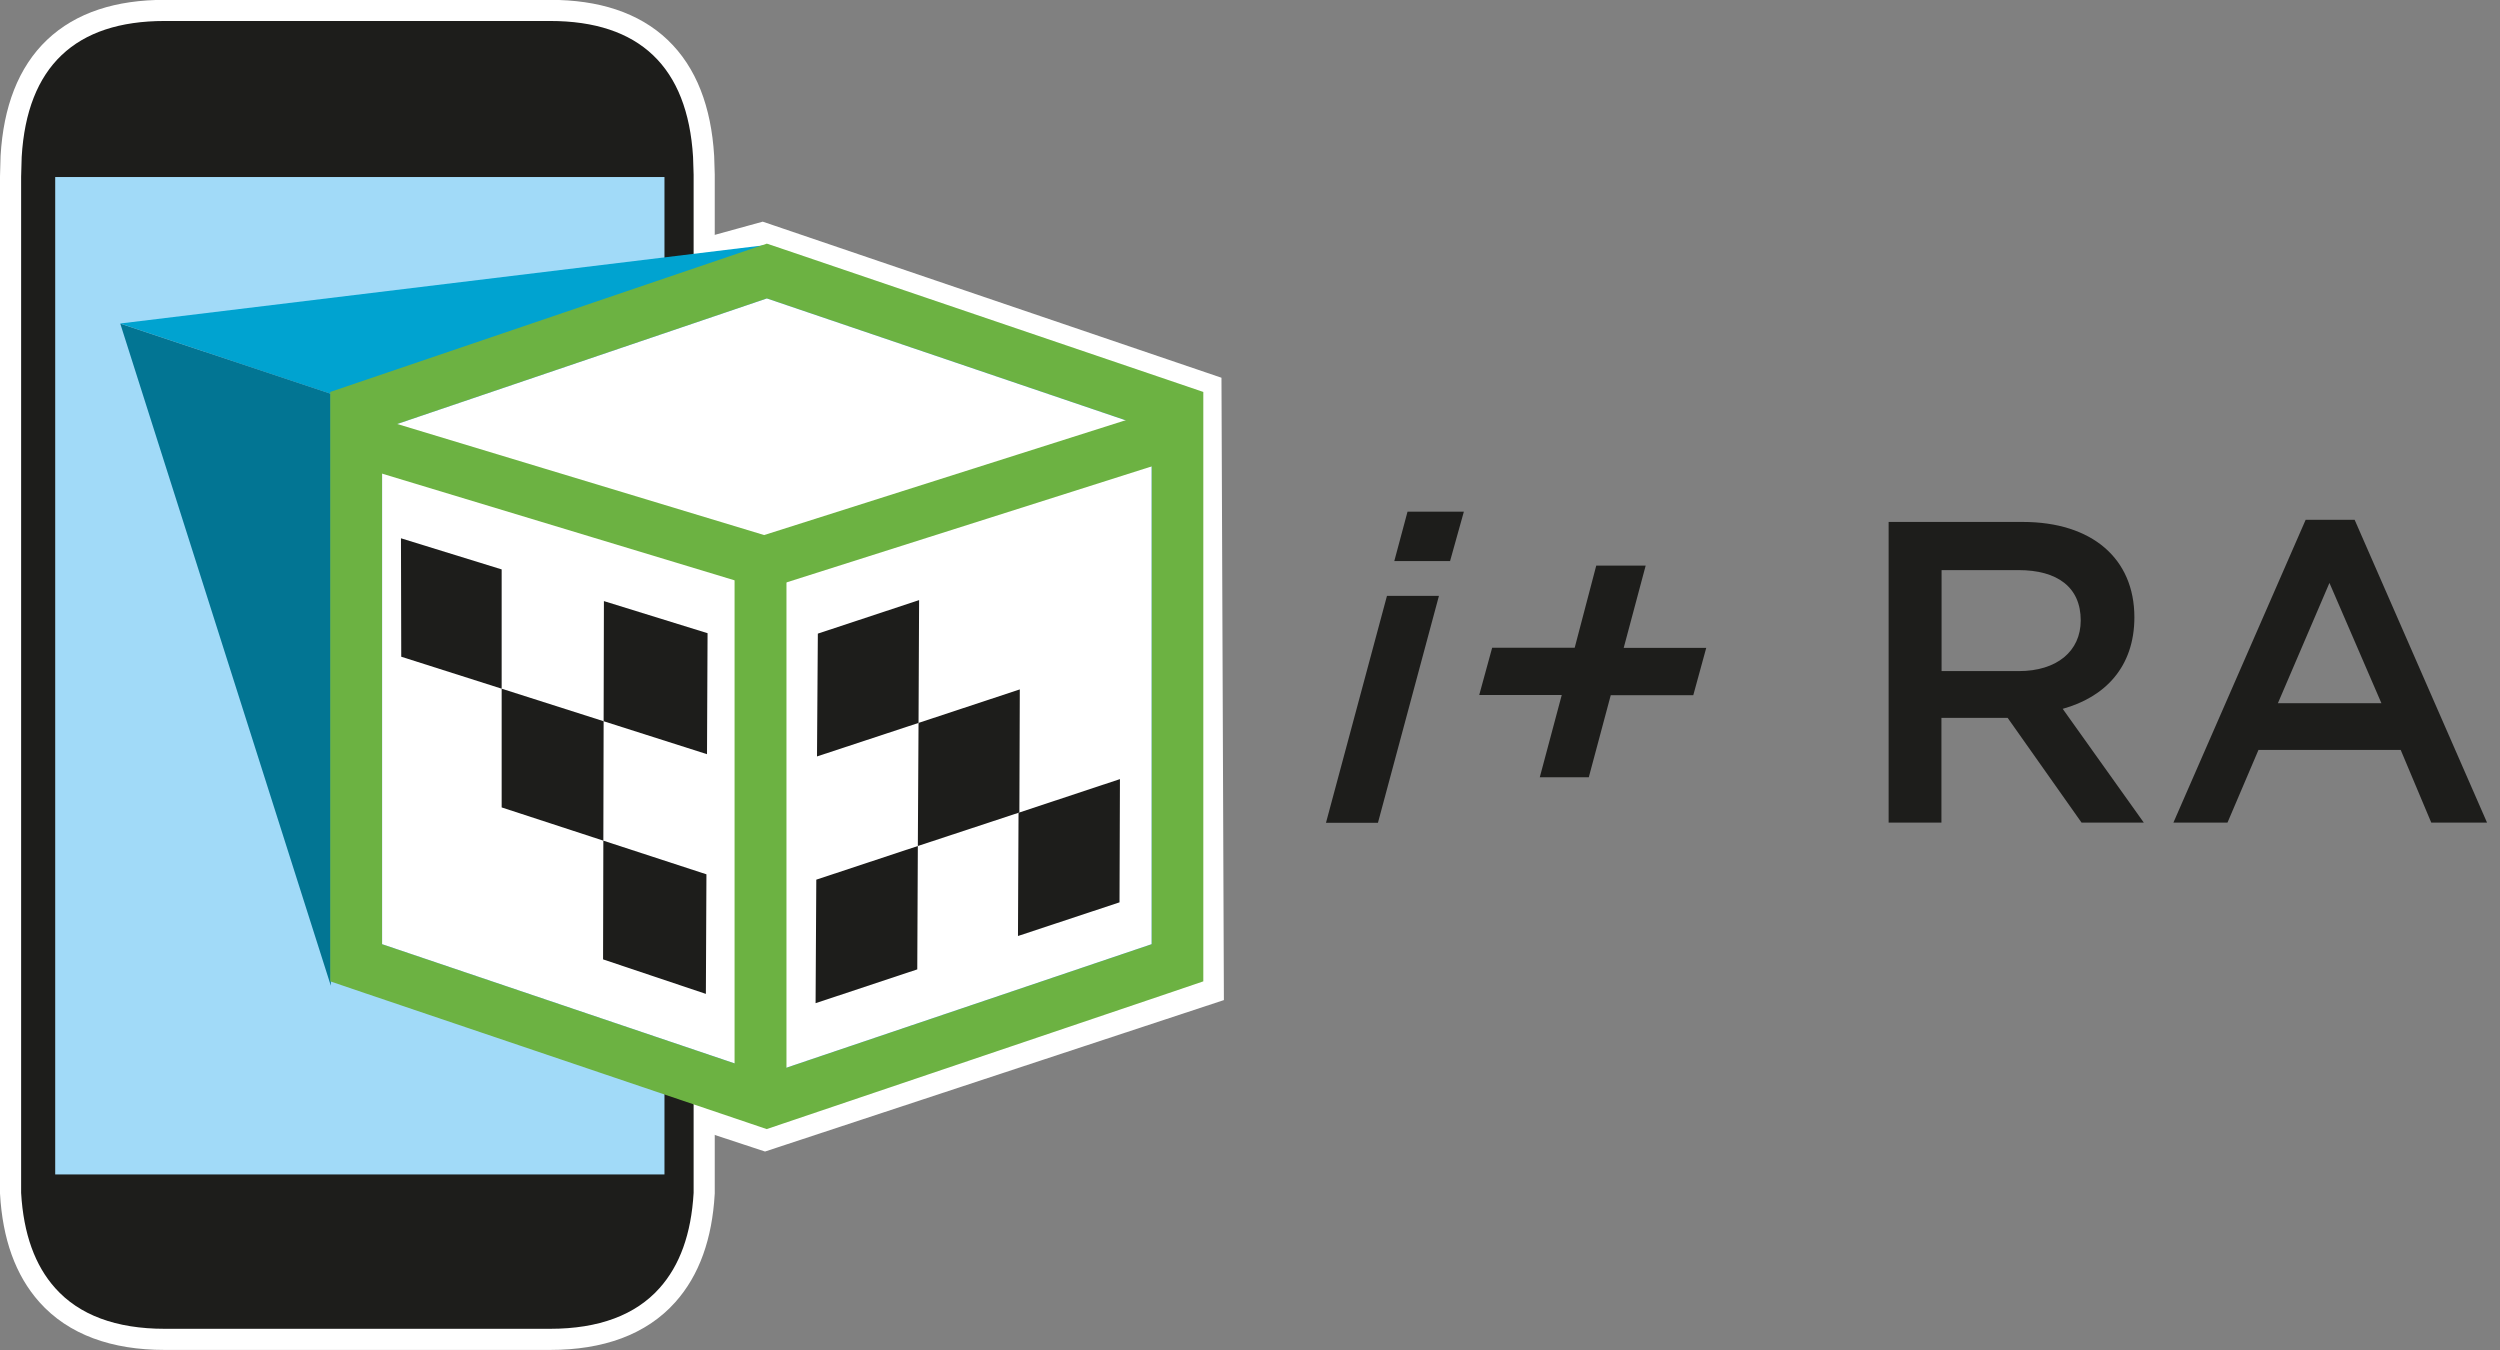 <?xml version="1.0" encoding="utf-8"?>
<!-- Generator: Adobe Illustrator 25.2.0, SVG Export Plug-In . SVG Version: 6.00 Build 0)  -->
<svg version="1.1" id="Calque_1" xmlns="http://www.w3.org/2000/svg" xmlns:xlink="http://www.w3.org/1999/xlink" x="0px" y="0px"
	 viewBox="0 0 177.51 95.87" enable-background="new 0 0 177.51 95.87" xml:space="preserve">
<rect x="0" y="0" width="177.51" height="95.87" fill="#808080" stroke="none"/>
<g>
	<g>
		<g>
			<rect x="4.43" y="13.59" fill="none" stroke="#FFFFFF" stroke-width="3" stroke-miterlimit="10" width="41.89" height="68.69"/>
			<path fill="#1D1D1B" stroke="#FFFFFF" stroke-width="3" stroke-miterlimit="10" d="M49.25,13.65L49.25,13.65v-1.08v-0.16v-0.01
				l-0.04-1.26c-0.39-6.39-3.8-9.65-10.15-9.65H11.69c-6.35,0-9.77,3.25-10.15,9.65L1.5,12.55l0,1.09h0v68.57h0l0,1.07v1.42
				c0.17,2.93,0.99,5.16,2.42,6.76c1.7,1.91,4.32,2.89,7.77,2.89h27.37c3.46,0,6.07-0.98,7.77-2.89c1.43-1.6,2.25-3.83,2.42-6.76
				v-1.24v-0.01v-0.01V83.3l0-1.08h0V13.65z M46.32,82.28H4.43V13.59h41.89V82.28z"/>
		</g>
		<polygon fill="#FFFFFF" stroke="#FFFFFF" stroke-width="0.5" stroke-miterlimit="10" points="45.79,18.3 54.15,16 86.48,27 
			86.65,70.83 54.32,81.5 21.15,70.57 19.17,27.62 		"/>
		<g>
			<rect x="4.43" y="13.59" fill="none" width="41.89" height="68.69"/>
			<path fill="#1D1D1B" d="M49.25,13.65L49.25,13.65v-1.08v-0.16v-0.01l-0.04-1.26c-0.39-6.39-3.8-9.65-10.15-9.65H11.69
				c-6.35,0-9.77,3.25-10.15,9.65L1.5,12.55l0,1.09h0v68.57h0l0,1.07v1.42c0.17,2.93,0.99,5.16,2.42,6.76
				c1.7,1.91,4.32,2.89,7.77,2.89h27.37c3.46,0,6.07-0.98,7.77-2.89c1.43-1.6,2.25-3.83,2.42-6.76v-1.24v-0.01v-0.01V83.3l0-1.08h0
				V13.65z M46.32,82.28H4.43V13.59h41.89V82.28z"/>
		</g>
		<rect x="3.92" y="12.57" fill="#A1DAF8" width="43.26" height="70.82"/>
		<polygon fill="#00A3D0" points="23.53,27.98 8.53,22.97 54.62,17.37 		"/>
		<polygon fill="#027593" points="8.54,22.98 23.49,69.99 23.49,27.96 		"/>
		<g>
			<g>
				<polygon fill="#027593" points="25.3,68.37 25.3,29.15 54.45,19.24 83.61,29.15 83.61,68.37 54.45,78.24 				"/>
				<path fill="#6CB242" d="M54.45,21.19l27.32,9.28v36.57l-27.32,9.24l-27.31-9.24V30.47L54.45,21.19 M54.45,17.3l-1.19,0.4
					l-27.31,9.28l-2.5,0.85v2.64v36.57v2.64l2.5,0.85l27.31,9.24l1.18,0.4l1.18-0.4l27.32-9.24l2.5-0.85v-2.64V30.47v-2.64
					l-2.5-0.85L55.64,17.7L54.45,17.3L54.45,17.3z"/>
			</g>
			<g>
				<polygon fill="#FFFFFF" points="28.8,65.86 28.8,31.66 54.45,22.94 80.11,31.66 80.11,65.86 54.45,74.54 				"/>
				<path fill="#FFFFFF" d="M54.45,24.69l24,8.16v31.82l-24,8.12l-24-8.12V32.85L54.45,24.69 M54.45,21.19l-27.32,9.28v36.57
					l27.32,9.24l27.32-9.24V30.47L54.45,21.19L54.45,21.19z"/>
			</g>
			<g>
				<polygon fill="#1D1D1B" points="72.28,66.46 79.49,64.07 79.52,55.32 72.32,57.71 				"/>
				<polygon fill="#1D1D1B" points="57.91,71.23 65.13,68.83 65.17,60.07 57.96,62.46 				"/>
				<polygon fill="#1D1D1B" points="65.17,60.07 72.38,57.69 72.41,48.95 65.22,51.33 				"/>
				<polygon fill="#1D1D1B" points="58.01,53.71 65.22,51.33 65.26,42.61 58.07,44.99 				"/>
			</g>
			<g>
				<polygon fill="#1D1D1B" points="42.82,68.12 50.12,70.57 50.16,62.08 42.84,59.69 				"/>
				<polygon fill="#1D1D1B" points="35.62,57.33 42.84,59.69 42.86,51.21 35.62,48.9 				"/>
				<polygon fill="#1D1D1B" points="42.86,51.21 50.2,53.55 50.24,44.96 42.88,42.68 				"/>
				<polygon fill="#1D1D1B" points="28.49,46.63 35.62,48.9 35.62,40.43 28.47,38.22 				"/>
			</g>
			<g>
				<line fill="none" stroke="#6CB242" stroke-width="3.685" stroke-miterlimit="10" x1="54" y1="38.71" x2="54" y2="78.69"/>
				<line fill="none" stroke="#6CB242" stroke-width="3.685" stroke-miterlimit="10" x1="54.27" y1="39.92" x2="26.55" y2="31.53"/>
				<line fill="none" stroke="#6CB242" stroke-width="3.685" stroke-miterlimit="10" x1="54.27" y1="39.92" x2="83.8" y2="30.54"/>
			</g>
		</g>
	</g>
</g>
<g>
	<path fill="#1D1D1B" d="M98.48,42.31h3.69l-4.33,16.11h-3.69L98.48,42.31z M99.94,36.33h4l-0.98,3.51H99L99.94,36.33z"/>
	<path fill="#1D1D1B" d="M110.89,49.35h-5.86l0.92-3.36h5.86l1.53-5.83h3.51L115.29,46h5.86l-0.92,3.36h-5.86l-1.56,5.83h-3.48
		L110.89,49.35z"/>
	<path fill="#1D1D1B" d="M147.8,58.41l-5.25-7.44h-4.7v7.44h-3.75V37.06h9.52c4.91,0,7.93,2.59,7.93,6.77c0,3.54-2.1,5.67-5.09,6.5
		l5.76,8.08H147.8z M143.32,40.48h-5.46v7.17h5.49c2.68,0,4.39-1.4,4.39-3.6C147.74,41.7,146.09,40.48,143.32,40.48z"/>
	<path fill="#1D1D1B" d="M176.59,58.41h-3.96l-2.17-5.16h-10.1l-2.2,5.16h-3.84l9.39-21.5h3.48L176.59,58.41z M165.4,41.39
		l-3.66,8.54h7.35L165.4,41.39z"/>
</g>
</svg>
